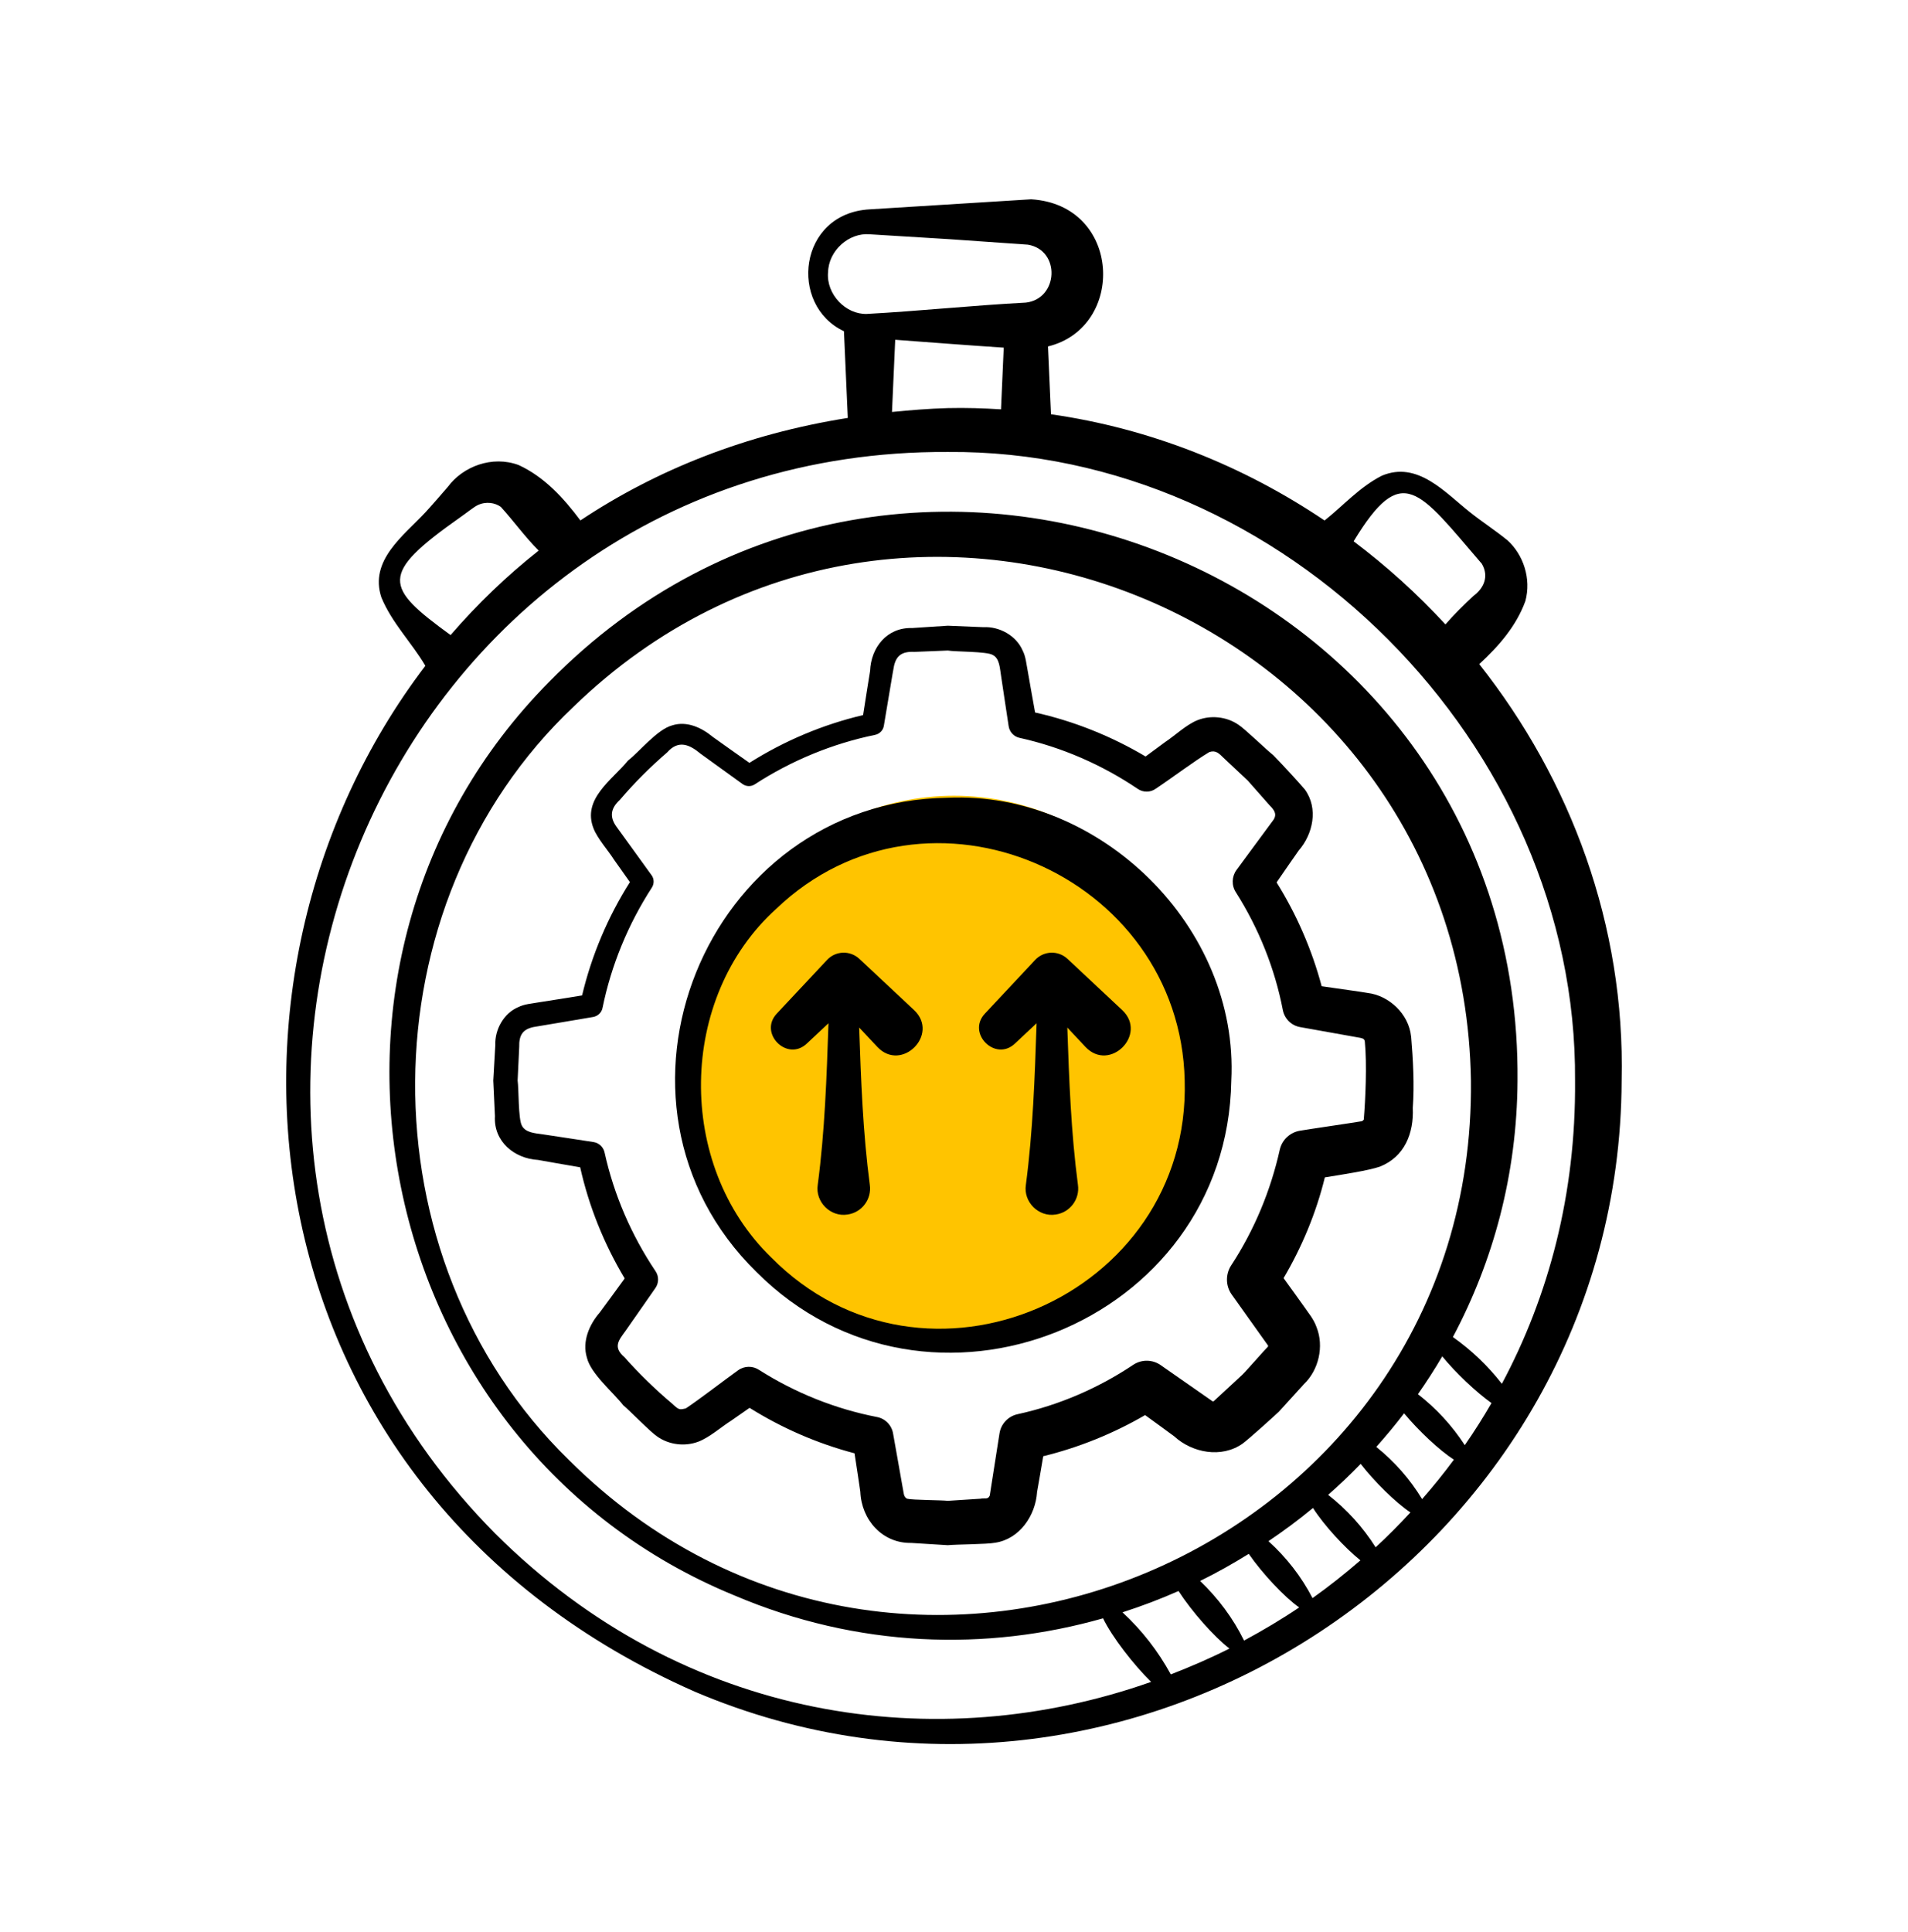 <svg width="80" height="81" viewBox="0 0 80 81" fill="none" xmlns="http://www.w3.org/2000/svg">
<ellipse cx="40" cy="44.859" rx="11" ry="11.5" fill="#FFC400"/>
<path d="M29.13 70.917C47.266 78.629 67.918 65.077 67.993 45.303C68.144 38.793 65.861 32.694 62.022 27.841C62.835 27.094 63.573 26.251 63.956 25.201C64.214 24.253 63.866 23.249 63.211 22.654C62.687 22.227 62.143 21.878 61.643 21.48C60.6 20.66 59.439 19.301 57.931 19.946C56.995 20.426 56.335 21.186 55.538 21.82C52.134 19.526 48.226 17.96 44.066 17.367L43.94 14.524C47.223 13.723 47.033 8.584 43.233 8.355L36.468 8.776C33.467 8.939 33.055 12.794 35.386 13.886L35.547 17.52C31.265 18.199 27.513 19.703 24.335 21.818C23.631 20.877 22.823 19.989 21.741 19.493C20.634 19.086 19.411 19.552 18.776 20.411C18.579 20.64 18.05 21.25 17.836 21.479C16.931 22.452 15.473 23.487 15.991 25.046C16.443 26.134 17.252 26.921 17.835 27.911C7.809 41.066 10.16 62.545 29.13 70.917ZM61.417 60.583C60.883 59.762 60.224 59.046 59.452 58.446C59.811 57.931 60.154 57.404 60.472 56.86C61.031 57.547 61.879 58.348 62.536 58.819C62.184 59.424 61.813 60.014 61.417 60.583ZM23.846 61.198C15.18 52.734 15.272 37.917 24.055 29.619C38.056 16.068 61.368 25.92 61.675 45.303C61.882 65.07 37.888 75.203 23.846 61.198ZM55.033 66.996C54.561 66.087 53.938 65.289 53.185 64.608C53.829 64.174 54.453 63.711 55.052 63.216C55.509 63.935 56.37 64.872 57.04 65.412C56.394 65.971 55.727 66.502 55.032 66.995L55.033 66.996ZM52.162 68.775C51.696 67.83 51.073 66.998 50.32 66.276C51.019 65.932 51.697 65.55 52.358 65.14C52.933 65.97 53.862 66.959 54.473 67.386C53.727 67.889 52.953 68.348 52.162 68.775ZM49.415 66.699C49.972 67.561 50.918 68.63 51.55 69.109C50.75 69.513 49.926 69.868 49.091 70.193C48.557 69.216 47.881 68.346 47.065 67.591C47.863 67.333 48.648 67.037 49.414 66.698L49.415 66.699ZM57.679 64.865C57.143 64.018 56.477 63.284 55.688 62.666C56.158 62.251 56.615 61.82 57.051 61.368C57.639 62.126 58.528 62.997 59.138 63.403C58.669 63.909 58.185 64.399 57.679 64.865ZM59.627 62.844C59.115 62.003 58.47 61.271 57.706 60.657C58.11 60.202 58.501 59.735 58.872 59.249C59.482 59.983 60.357 60.802 60.96 61.192C60.537 61.763 60.093 62.314 59.627 62.844ZM62.971 58.011C62.386 57.257 61.698 56.604 60.918 56.05C62.61 52.87 63.605 49.237 63.628 45.303C63.809 23.99 37.868 13.446 23.023 28.587C11.381 40.341 15.523 60.624 30.799 66.885C35.957 69.08 41.354 69.234 46.25 67.842C46.623 68.62 47.534 69.791 48.265 70.507C39.313 73.665 28.705 72.205 20.759 64.284C4.094 47.448 16.09 18.824 39.741 18.947C53.808 18.833 66.143 31.245 66.04 45.303C66.079 50.057 64.936 54.332 62.971 58.011ZM62.133 23.638C62.445 24.177 62.2 24.673 61.778 24.983C61.368 25.365 60.969 25.755 60.606 26.177C59.431 24.902 58.141 23.735 56.756 22.692C58.793 19.336 59.463 20.535 62.133 23.637V23.638ZM34.72 11.419C34.736 10.5 35.603 9.744 36.468 9.822L39.817 10.028L43.1 10.257C44.48 10.491 44.38 12.53 43.013 12.686C40.794 12.803 38.511 13.043 36.347 13.16C35.462 13.19 34.642 12.337 34.718 11.419H34.72ZM37.533 14.244C39.064 14.357 40.574 14.475 42.085 14.574L41.971 17.16C41.233 17.114 40.49 17.09 39.742 17.108C38.943 17.13 38.168 17.195 37.4 17.27L37.535 14.245L37.533 14.244ZM19.301 21.683C19.475 21.566 19.873 21.249 20.026 21.177C20.374 21.009 20.759 21.074 20.997 21.249C21.542 21.846 22.013 22.511 22.587 23.081C21.23 24.153 19.999 25.341 18.892 26.623C16.117 24.602 15.884 24.09 19.301 21.683Z" fill="black"/>
<path d="M59.166 43.458C59.071 42.501 58.235 41.733 57.344 41.627C57.167 41.592 56.108 41.446 55.416 41.345C55.005 39.805 54.365 38.337 53.526 36.991C53.848 36.526 54.268 35.913 54.449 35.66C55.051 34.971 55.289 33.889 54.709 33.095C54.49 32.83 53.635 31.906 53.381 31.653C53.108 31.443 52.193 30.548 51.911 30.372C51.417 30.038 50.756 29.974 50.209 30.191C49.745 30.374 49.253 30.845 48.857 31.105L48.033 31.713C46.595 30.86 45.028 30.232 43.4 29.868C43.3 29.301 43.144 28.453 43.089 28.115C43.036 27.853 43.011 27.521 42.877 27.268C42.607 26.641 41.895 26.256 41.236 26.292L39.74 26.23L38.247 26.328C37.192 26.296 36.52 27.135 36.481 28.129C36.422 28.465 36.278 29.421 36.188 29.977C34.5 30.374 32.885 31.057 31.422 31.98C30.956 31.649 30.177 31.104 29.883 30.889C29.422 30.507 28.803 30.213 28.189 30.407C27.553 30.577 26.822 31.503 26.33 31.885C25.675 32.693 24.395 33.49 24.887 34.731C25.05 35.154 25.513 35.669 25.744 36.038L26.411 36.979C25.488 38.437 24.806 40.046 24.406 41.73C23.84 41.819 22.922 41.972 22.567 42.023C22.312 42.071 21.98 42.091 21.735 42.218C21.12 42.473 20.743 43.163 20.768 43.806L20.682 45.297L20.752 46.791C20.69 47.85 21.562 48.568 22.558 48.626C22.879 48.687 23.764 48.836 24.326 48.935C24.692 50.575 25.327 52.15 26.192 53.595C25.852 54.059 25.354 54.749 25.148 55.02C24.711 55.522 24.4 56.232 24.608 56.914C24.767 57.59 25.723 58.381 26.129 58.908C26.402 59.13 27.28 60.042 27.566 60.227C28.06 60.572 28.723 60.647 29.281 60.437C29.754 60.257 30.258 59.805 30.665 59.551L31.428 59.019C32.787 59.868 34.272 60.515 35.83 60.925C35.915 61.486 36.03 62.224 36.072 62.534C36.118 63.711 36.994 64.705 38.21 64.682L39.74 64.777C40.098 64.74 41.371 64.741 41.715 64.675C42.754 64.525 43.422 63.524 43.483 62.547C43.535 62.271 43.648 61.591 43.742 61.047C45.24 60.68 46.68 60.096 48.013 59.323C48.458 59.646 48.999 60.037 49.233 60.213C49.989 60.906 51.218 61.144 52.108 60.513C52.396 60.295 53.348 59.436 53.622 59.18L54.669 58.028C55.29 57.438 55.523 56.441 55.201 55.636C55.074 55.28 54.853 55.035 54.674 54.77C54.519 54.548 54.135 54.02 53.819 53.581C54.594 52.265 55.185 50.843 55.549 49.358C56.331 49.23 57.345 49.078 57.849 48.91C58.893 48.5 59.284 47.506 59.236 46.449C59.308 45.481 59.248 44.414 59.167 43.454L59.166 43.458ZM57.18 46.937C57.17 46.956 57.131 46.995 57.093 47.004C56.678 47.075 54.934 47.328 54.517 47.399C54.107 47.462 53.755 47.77 53.659 48.199C53.275 49.919 52.589 51.571 51.62 53.048C51.386 53.41 51.379 53.9 51.646 54.272L53.166 56.405C53.17 56.419 53.172 56.442 53.163 56.454C53.049 56.559 52.219 57.513 52.081 57.639L51.086 58.559L50.961 58.675C50.915 58.718 50.87 58.758 50.899 58.735C50.885 58.749 50.866 58.749 50.84 58.744L48.686 57.242C48.349 56.995 47.88 56.971 47.512 57.217C46.043 58.199 44.391 58.91 42.662 59.286C42.281 59.37 41.972 59.679 41.908 60.087L41.499 62.695C41.425 62.872 41.304 62.788 41.103 62.828L39.74 62.916C39.487 62.884 38.259 62.886 38.036 62.828C37.998 62.811 37.954 62.772 37.927 62.72C37.91 62.681 37.909 62.698 37.892 62.607L37.828 62.25C37.752 61.843 37.525 60.512 37.448 60.108C37.396 59.765 37.135 59.474 36.774 59.404C35.028 59.066 33.342 58.39 31.829 57.43C31.567 57.254 31.212 57.251 30.943 57.448C30.354 57.869 29.34 58.653 28.754 59.043C28.475 59.103 28.473 59.113 28.168 58.83C27.492 58.264 26.766 57.557 26.184 56.897C25.679 56.47 25.952 56.173 26.222 55.8C26.458 55.455 27.238 54.354 27.471 54.01C27.623 53.803 27.638 53.515 27.486 53.29C26.477 51.788 25.744 50.097 25.351 48.323C25.306 48.097 25.125 47.913 24.884 47.876C24.431 47.81 23.166 47.609 22.735 47.549C22.436 47.506 22.031 47.486 21.88 47.185C21.726 46.899 21.755 45.641 21.703 45.297L21.77 43.895C21.756 43.386 21.925 43.15 22.368 43.055C22.985 42.95 24.255 42.74 24.869 42.633C25.058 42.6 25.223 42.455 25.263 42.256C25.627 40.465 26.337 38.745 27.333 37.206C27.43 37.055 27.434 36.848 27.322 36.694C26.939 36.168 26.206 35.145 25.832 34.634C25.562 34.246 25.597 33.892 25.984 33.538C26.604 32.813 27.253 32.163 27.975 31.541C28.457 30.992 28.928 31.226 29.374 31.597C29.718 31.84 30.798 32.632 31.14 32.872C31.285 32.974 31.486 32.985 31.643 32.883C33.182 31.884 34.902 31.173 36.694 30.806C36.876 30.767 37.029 30.619 37.059 30.424L37.299 28.995L37.419 28.28L37.483 27.924C37.582 27.479 37.825 27.303 38.337 27.328L39.739 27.271C40.049 27.326 41.384 27.306 41.619 27.455C41.912 27.591 41.921 28.022 41.968 28.296C42.034 28.709 42.224 30.035 42.292 30.446C42.328 30.677 42.5 30.875 42.742 30.93C44.517 31.321 46.209 32.06 47.71 33.075C47.934 33.225 48.239 33.228 48.469 33.058C49.076 32.656 50.105 31.884 50.712 31.524C50.977 31.442 51.108 31.578 51.309 31.777L52.319 32.725L53.232 33.76C53.463 33.983 53.559 34.171 53.354 34.424C52.985 34.929 52.212 35.966 51.845 36.47C51.646 36.739 51.627 37.122 51.825 37.416C52.781 38.926 53.453 40.605 53.788 42.344C53.857 42.697 54.136 42.991 54.513 43.057L54.54 43.062L56.538 43.419L57.037 43.508C57.159 43.534 57.211 43.566 57.225 43.663C57.319 44.62 57.251 46.102 57.181 46.933L57.18 46.937Z" fill="black"/>
<path d="M39.74 33.444C29.546 33.584 24.46 46.218 31.718 53.324C38.874 60.5 51.455 55.532 51.627 45.302C51.957 38.87 46.139 33.16 39.74 33.444ZM32.332 52.71C28.329 48.824 28.424 41.825 32.541 38.104C38.867 32.043 49.483 36.655 49.673 45.302C49.928 54.361 38.763 59.221 32.332 52.71Z" fill="black"/>
<path d="M36.078 40.241L36.031 40.196C35.645 39.835 35.039 39.854 34.678 40.241L32.568 42.494C31.801 43.315 33.002 44.521 33.825 43.751L34.737 42.896C34.66 45.158 34.584 47.416 34.287 49.668C34.175 50.381 34.82 51.03 35.535 50.915C36.138 50.829 36.557 50.27 36.469 49.667C36.18 47.475 36.099 45.278 36.024 43.076L36.789 43.892C37.806 44.961 39.398 43.365 38.332 42.35L36.079 40.24L36.078 40.241Z" fill="black"/>
<path d="M44.757 40.196C44.371 39.835 43.766 39.854 43.404 40.241L41.294 42.494C40.527 43.315 41.729 44.521 42.551 43.751L43.463 42.896C43.387 45.158 43.311 47.416 43.014 49.668C42.901 50.381 43.546 51.03 44.262 50.915C44.864 50.829 45.283 50.27 45.196 49.667C44.907 47.475 44.826 45.278 44.751 43.076L45.516 43.892C46.532 44.961 48.124 43.365 47.058 42.35L44.805 40.24L44.758 40.195L44.757 40.196Z" fill="black"/>
</svg>
